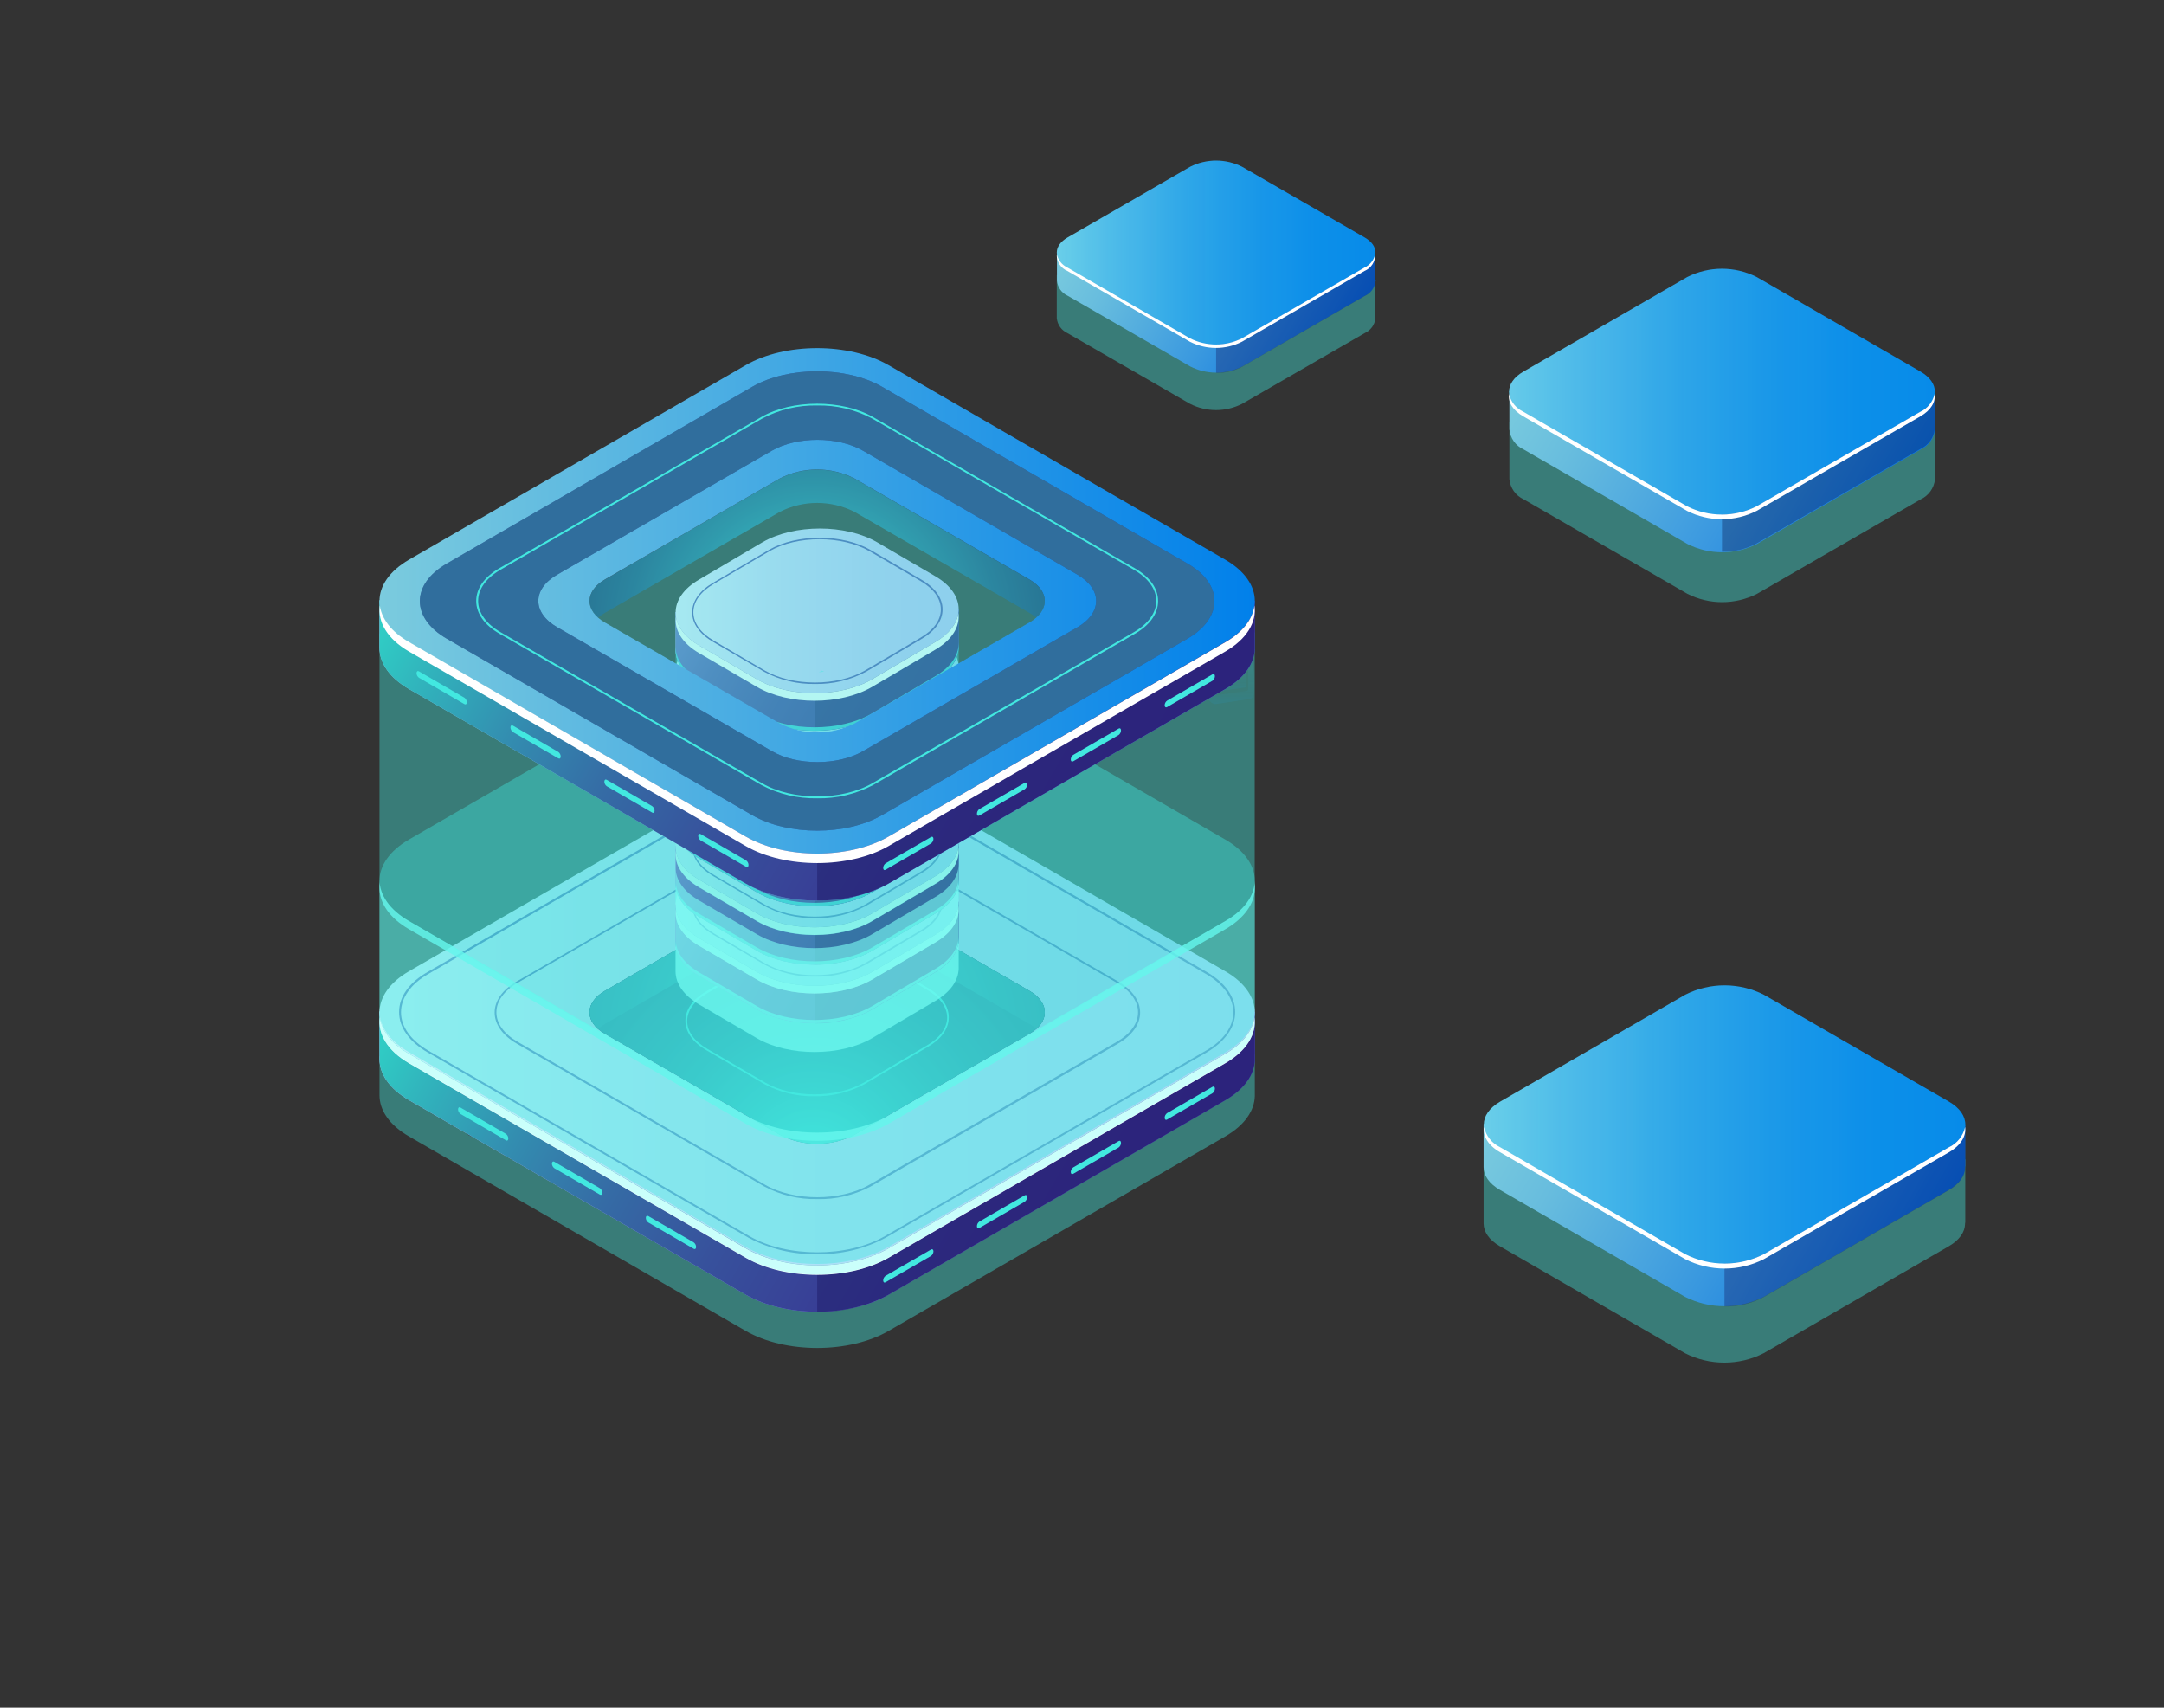 <svg fill="none" height="576" viewBox="0 0 730 576" width="730" xmlns="http://www.w3.org/2000/svg" xmlns:xlink="http://www.w3.org/1999/xlink"><rect x="0" y="0" width="730" height="576" fill="#333333" stroke="none"/><linearGradient id="a"><stop offset="0" stop-color="#7acbde"/><stop offset=".2" stop-color="#68bdde"/><stop offset=".6" stop-color="#3998df"/><stop offset="1" stop-color="#046ee0"/></linearGradient><linearGradient id="b" gradientUnits="userSpaceOnUse" x1="367.237" x2="452.444" xlink:href="#a" y1="66.582" y2="115.749"/><linearGradient id="c"><stop offset="0" stop-color="#6cdceb"/><stop offset=".18" stop-color="#4cc1eb"/><stop offset=".41" stop-color="#2ba5ea"/><stop offset=".63" stop-color="#1390ea"/><stop offset=".83" stop-color="#0584ea"/><stop offset="1" stop-color="#0080ea"/></linearGradient><linearGradient id="d" gradientUnits="userSpaceOnUse" x1="356.552" x2="463.941" xlink:href="#c" y1="85.177" y2="85.177"/><linearGradient id="e"><stop offset="0" stop-color="#5761d7"/><stop offset=".07" stop-color="#5472d8"/><stop offset=".28" stop-color="#4e9cdb"/><stop offset=".48" stop-color="#49bddd"/><stop offset=".67" stop-color="#45d5df"/><stop offset=".85" stop-color="#43e3e0"/><stop offset="1" stop-color="#42e8e0"/></linearGradient><linearGradient id="f" gradientUnits="userSpaceOnUse" x1="356.555" x2="464.058" xlink:href="#e" y1="85.195" y2="85.195"/><linearGradient id="g" gradientUnits="userSpaceOnUse" x1="523.4" x2="637.319" y1="107.249" y2="172.986"><stop offset="0" stop-color="#7acbde"/><stop offset=".21" stop-color="#68bdde"/><stop offset=".64" stop-color="#3a98e0"/><stop offset="1" stop-color="#0d75e1"/></linearGradient><linearGradient id="h" gradientUnits="userSpaceOnUse" x1="509.106" x2="652.668" y1="132.122" y2="132.122"><stop offset="0" stop-color="#68d7eb"/><stop offset=".17" stop-color="#4cbfeb"/><stop offset=".4" stop-color="#2ba4ea"/><stop offset=".62" stop-color="#1390ea"/><stop offset=".83" stop-color="#0584ea"/><stop offset="1" stop-color="#0080ea"/></linearGradient><linearGradient id="i" gradientUnits="userSpaceOnUse" x1="509.164" x2="652.82" xlink:href="#e" y1="132.1" y2="132.1"/><linearGradient id="j"><stop offset="0" stop-color="#7acbde"/><stop offset=".15" stop-color="#6ec2de" stop-opacity=".92"/><stop offset=".44" stop-color="#50a9df" stop-opacity=".73"/><stop offset=".85" stop-color="#1f83e0" stop-opacity=".42"/><stop offset="1" stop-color="#046ee0"/></linearGradient><linearGradient id="k" gradientUnits="userSpaceOnUse" x1="411.266" x2="411.266" xlink:href="#j" y1="212.481" y2="237.538"/><linearGradient id="l" gradientUnits="userSpaceOnUse" x1="406.904" x2="406.904" xlink:href="#j" y1="197.991" y2="228.587"/><linearGradient id="m" gradientUnits="userSpaceOnUse" x1="407.585" x2="407.585" xlink:href="#j" y1="201.452" y2="226.525"/><linearGradient id="n" gradientUnits="userSpaceOnUse" x1="411.096" x2="411.096" xlink:href="#j" y1="214.082" y2="233.292"/><linearGradient id="o" gradientUnits="userSpaceOnUse" x1="409.118" x2="409.118" xlink:href="#j" y1="208.049" y2="219.401"/><linearGradient id="p" gradientUnits="userSpaceOnUse" x1="409.544" x2="409.544" xlink:href="#j" y1="220.168" y2="225.622"/><linearGradient id="q" gradientUnits="userSpaceOnUse" x1="407.96" x2="407.96" xlink:href="#j" y1="218.515" y2="222.793"/><linearGradient id="r" gradientUnits="userSpaceOnUse" x1="412.168" x2="412.168" xlink:href="#j" y1="217.132" y2="220.098"/><linearGradient id="s" gradientUnits="userSpaceOnUse" x1="409.186" x2="409.186" xlink:href="#j" y1="214.39" y2="215.856"/><linearGradient id="t"><stop offset="0" stop-color="#bcbeff"/><stop offset=".23" stop-color="#aaadf8"/><stop offset=".68" stop-color="#7c83e5"/><stop offset="1" stop-color="#5761d7"/></linearGradient><linearGradient id="u" gradientUnits="userSpaceOnUse" x1="159.639" x2="389.475" xlink:href="#t" y1="286.404" y2="419.046"/><linearGradient id="v"><stop offset="0" stop-color="#2fd3c7"/><stop offset=".09" stop-color="#31b6bd"/><stop offset=".23" stop-color="#338db0"/><stop offset=".37" stop-color="#356ba5"/><stop offset=".52" stop-color="#37519c"/><stop offset=".67" stop-color="#383f96"/><stop offset=".83" stop-color="#393492"/><stop offset="1" stop-color="#393091"/></linearGradient><linearGradient id="w" gradientUnits="userSpaceOnUse" x1="159.639" x2="389.475" xlink:href="#v" y1="286.404" y2="419.046"/><linearGradient id="x"><stop offset="0" stop-color="#e9e9fd"/><stop offset=".36" stop-color="#d3d2f9"/><stop offset=".71" stop-color="#c5c4f7"/><stop offset="1" stop-color="#c0bff6"/></linearGradient><linearGradient id="y" gradientUnits="userSpaceOnUse" x1="128.018" x2="423.294" xlink:href="#x" y1="341.459" y2="341.459"/><linearGradient id="z"><stop offset="0" stop-color="#42e8e0"/><stop offset=".08" stop-color="#3ac4c9"/><stop offset=".21" stop-color="#2f92a8"/><stop offset=".34" stop-color="#25678c"/><stop offset=".47" stop-color="#1d4375"/><stop offset=".6" stop-color="#172863"/><stop offset=".73" stop-color="#121556"/><stop offset=".86" stop-color="#10094f"/><stop offset="1" stop-color="#0f054c"/></linearGradient><radialGradient id="A" cx="0" cy="0" gradientTransform="matrix(134.426 0 0 134.486 274.388 393.837)" gradientUnits="userSpaceOnUse" r="1" xlink:href="#z"/><radialGradient id="B" cx="0" cy="0" gradientTransform="matrix(133.949 0 0 134.009 274.387 351.601)" gradientUnits="userSpaceOnUse" r="1" xlink:href="#z"/><linearGradient id="C" gradientUnits="userSpaceOnUse" x1="235.831" x2="313.641" xlink:href="#t" y1="291.414" y2="336.315"/><linearGradient id="D"><stop offset="0" stop-color="#706ec4"/><stop offset=".02" stop-color="#6d6bc2"/><stop offset=".25" stop-color="#5651ac"/><stop offset=".49" stop-color="#463f9d"/><stop offset=".73" stop-color="#3c3494"/><stop offset="1" stop-color="#393091"/></linearGradient><linearGradient id="E" gradientUnits="userSpaceOnUse" x1="235.831" x2="313.641" xlink:href="#D" y1="291.414" y2="336.315"/><linearGradient id="F" gradientUnits="userSpaceOnUse" x1="227.91" x2="323.405" xlink:href="#x" y1="304.762" y2="304.762"/><linearGradient id="G" gradientUnits="userSpaceOnUse" x1="235.831" x2="313.641" xlink:href="#t" y1="271.663" y2="316.564"/><linearGradient id="H" gradientUnits="userSpaceOnUse" x1="235.831" x2="313.641" xlink:href="#D" y1="271.663" y2="316.564"/><linearGradient id="I" gradientUnits="userSpaceOnUse" x1="227.91" x2="323.405" xlink:href="#x" y1="285.024" y2="285.024"/><linearGradient id="J" gradientUnits="userSpaceOnUse" x1="235.831" x2="313.641" xlink:href="#t" y1="251.922" y2="296.822"/><linearGradient id="K" gradientUnits="userSpaceOnUse" x1="235.831" x2="313.641" xlink:href="#D" y1="251.922" y2="296.822"/><linearGradient id="L" gradientUnits="userSpaceOnUse" x1="227.91" x2="323.405" xlink:href="#x" y1="265.267" y2="265.267"/><linearGradient id="M" gradientUnits="userSpaceOnUse" x1="235.831" x2="313.641" xlink:href="#t" y1="232.184" y2="277.085"/><linearGradient id="N" gradientUnits="userSpaceOnUse" x1="235.831" x2="313.641" xlink:href="#D" y1="232.184" y2="277.085"/><linearGradient id="O" gradientUnits="userSpaceOnUse" x1="227.91" x2="323.405" xlink:href="#x" y1="245.528" y2="245.528"/><linearGradient id="P" gradientUnits="userSpaceOnUse" x1="235.831" x2="313.641" xlink:href="#t" y1="212.428" y2="257.329"/><linearGradient id="Q" gradientUnits="userSpaceOnUse" x1="235.831" x2="313.641" xlink:href="#D" y1="212.428" y2="257.329"/><linearGradient id="R" gradientUnits="userSpaceOnUse" x1="227.91" x2="323.405" xlink:href="#x" y1="225.791" y2="225.791"/><linearGradient id="S" gradientUnits="userSpaceOnUse" x1="235.831" x2="313.641" xlink:href="#t" y1="192.691" y2="237.592"/><linearGradient id="T" gradientUnits="userSpaceOnUse" x1="235.831" x2="313.641" xlink:href="#D" y1="192.691" y2="237.592"/><linearGradient id="U" gradientUnits="userSpaceOnUse" x1="227.91" x2="323.405" xlink:href="#x" y1="206.036" y2="206.036"/><linearGradient id="V" gradientUnits="userSpaceOnUse" x1="159.639" x2="389.475" xlink:href="#t" y1="147.659" y2="280.283"/><linearGradient id="W" gradientUnits="userSpaceOnUse" x1="159.639" x2="389.475" xlink:href="#v" y1="147.659" y2="280.283"/><radialGradient id="X" cx="0" cy="0" gradientTransform="matrix(133.949 0 0 134.009 274.387 212.852)" gradientUnits="userSpaceOnUse" r="1" xlink:href="#z"/><linearGradient id="Y" gradientUnits="userSpaceOnUse" x1="128.018" x2="423.294" y1="202.696" y2="202.696"><stop offset="0" stop-color="#7bcbde"/><stop offset="1" stop-color="#0180ea"/></linearGradient><linearGradient id="Z" gradientUnits="userSpaceOnUse" x1="516.694" x2="645.595" xlink:href="#a" y1="351.16" y2="425.546"/><linearGradient id="aa" gradientUnits="userSpaceOnUse" x1="500.543" x2="662.978" xlink:href="#c" y1="379.297" y2="379.297"/><linearGradient id="ab" gradientUnits="userSpaceOnUse" x1="500.554" x2="662.983" xlink:href="#e" y1="379.276" y2="379.276"/><path d="m463.94 107.119v-14.187l-2.584-1.448c-.744 4.426-5.933 7.342-10.336 7.941l-29.602 17.31-12.92 4.674-41.219-21.301.951-.538c-3.514-1.655-5.416-5.418-7.318-8.851l-2.77 1.654-1.654.455v14.477c.103 1.088.492 2.13 1.128 3.02.635.89 1.494 1.596 2.49 2.047l41.343 23.845c2.718 1.387 5.725 2.11 8.775 2.11 3.051 0 6.058-.723 8.775-2.11l41.344-23.845c.988-.441 1.844-1.133 2.482-2.008.639-.874 1.037-1.9 1.156-2.976.009-.076.009-.152 0-.228z" fill="#42e8e0" opacity=".4"/><path d="m463.939 94.542v-9.368l-2.584-1.427c-.744 4.405-5.933 7.321-10.336 7.921l-29.601 17.31-12.858 4.632-41.22-21.239.951-.558c-3.514-1.634-5.416-5.418-7.317-8.851l-2.77 1.655-1.654.476v9.596c.103 1.089.492 2.131 1.127 3.02.636.89 1.495 1.596 2.49 2.047l41.344 23.845c2.72 1.376 5.726 2.093 8.775 2.093 3.048 0 6.054-.717 8.775-2.093l41.343-23.845c.989-.441 1.845-1.133 2.483-2.007s1.037-1.901 1.156-2.977c.01-.075.01-.152 0-.228z" fill="url(#b)"/><path d="m451.084 91.67-29.602 17.31-11.246 4.136v12.657c3.057.073 6.082-.639 8.786-2.068l41.343-23.846c.989-.441 1.844-1.133 2.483-2.007.638-.874 1.036-1.901 1.155-2.977.011-.075.011-.152 0-.228v-9.368l-2.377-1.303h-.248c-.868 4.24-5.995 7.093-10.294 7.693z" fill="#0f054c" opacity=".3"/><path d="m401.471 114.109-41.343-23.866c-4.837-2.792-4.837-7.342 0-10.134l41.343-23.845c2.721-1.376 5.727-2.093 8.775-2.093 3.049 0 6.055.717 8.776 2.093l41.343 23.845c4.837 2.792 4.837 7.342 0 10.134l-41.343 23.866c-2.721 1.376-5.727 2.093-8.776 2.093-3.048 0-6.054-.717-8.775-2.093z" fill="url(#d)"/><path d="m401.471 114.109-41.343-23.866c-4.837-2.792-4.837-7.342 0-10.134l41.343-23.845c2.721-1.376 5.727-2.093 8.775-2.093 3.049 0 6.055.717 8.776 2.093l41.343 23.845c4.837 2.792 4.837 7.342 0 10.134l-41.343 23.866c-2.721 1.376-5.727 2.093-8.776 2.093-3.048 0-6.054-.717-8.775-2.093z" fill="url(#f)" opacity=".11"/><path d="m460.303 90.242-41.344 23.865c-2.72 1.376-5.726 2.093-8.775 2.093-3.048 0-6.054-.717-8.775-2.093l-41.343-23.865c-.899-.426-1.688-1.052-2.307-1.83-.62-.778-1.054-1.687-1.27-2.658-.054 1.194.26 2.377.9 3.386.639 1.01 1.574 1.799 2.677 2.26l41.343 23.866c2.721 1.375 5.727 2.092 8.775 2.092 3.049 0 6.055-.717 8.775-2.092l41.344-23.866c1.104-.46 2.041-1.248 2.685-2.258.643-1.01.961-2.192.911-3.388-.216.974-.652 1.885-1.276 2.663s-1.417 1.403-2.32 1.825z" fill="#fff"/><path d="m652.669 161.445v-18.915l-3.46-1.922c-.985 5.912-7.927 9.781-13.741 10.599l-39.494 23.144-17.248 6.225-55.109-28.432 1.273-.745c-4.805-2.187-7.207-7.21-9.802-11.825l-3.699 2.211-2.21.625v19.227c.134 1.453.649 2.845 1.492 4.035.844 1.19 1.986 2.136 3.312 2.743l55.253 31.893c3.635 1.837 7.651 2.795 11.724 2.795 4.072 0 8.088-.958 11.723-2.795l55.253-31.893c1.304-.605 2.431-1.535 3.272-2.7.842-1.166 1.37-2.529 1.533-3.958 0 0 0-.216 0-.312z" fill="#42e8e0" opacity=".4"/><path d="m652.669 144.622v-12.498l-3.46-1.923c-.985 5.889-7.927 9.782-13.741 10.599l-39.494 23.145-17.248 6.225-55.109-28.432 1.273-.745c-4.805-2.211-7.207-7.211-9.802-11.825l-3.699 2.211-2.21.625v12.834c.131 1.451.645 2.84 1.489 4.027s1.988 2.128 3.315 2.727l55.253 31.893c3.635 1.837 7.651 2.795 11.724 2.795 4.072 0 8.088-.958 11.723-2.795l55.253-31.893c1.304-.599 2.431-1.524 3.273-2.686.841-1.162 1.369-2.522 1.532-3.948 0 0 0-.216 0-.336z" fill="url(#g)"/><path d="m635.466 140.799-39.494 23.144-15.086 5.336v16.824c4.083.074 8.118-.893 11.723-2.812l55.253-31.893c1.304-.599 2.431-1.524 3.273-2.686.841-1.162 1.369-2.522 1.532-3.948 0 0 0-.216 0-.336v-12.498l-3.171-1.754h-.337c-1.081 5.984-7.951 9.83-13.693 10.623z" fill="#030335" opacity=".3"/><path d="m569.163 170.768-55.253-31.893c-6.462-3.725-6.462-9.805 0-13.531l55.253-31.893c3.635-1.838 7.651-2.795 11.724-2.795 4.072 0 8.088.958 11.723 2.795l55.253 31.893c6.462 3.726 6.462 9.806 0 13.531l-55.253 31.893c-3.635 1.838-7.651 2.795-11.723 2.795-4.073 0-8.089-.957-11.724-2.795z" fill="url(#h)"/><path d="m569.163 170.768-55.253-31.893c-6.462-3.725-6.462-9.805 0-13.531l55.253-31.893c3.635-1.838 7.651-2.795 11.724-2.795 4.072 0 8.088.958 11.723 2.795l55.253 31.893c6.462 3.726 6.462 9.806 0 13.531l-55.253 31.893c-3.635 1.838-7.651 2.795-11.723 2.795-4.073 0-8.089-.957-11.724-2.795z" fill="url(#i)" opacity=".11"/><path d="m647.814 138.879-55.254 31.893c-3.634 1.838-7.65 2.795-11.723 2.795-4.072 0-8.088-.957-11.723-2.795l-55.253-31.893c-1.208-.559-2.271-1.39-3.104-2.428-.834-1.039-1.416-2.256-1.701-3.556-.384 2.715 1.201 5.479 4.805 7.546l55.253 31.893c3.635 1.838 7.651 2.795 11.723 2.795 4.073 0 8.089-.957 11.723-2.795l55.254-31.893c3.579-2.067 5.165-4.807 4.804-7.546-.29 1.298-.874 2.513-1.707 3.55-.833 1.038-1.892 1.87-3.097 2.434z" fill="#fff"/><g opacity=".13"><path d="m408.898 237.197c-3.203-2.762-6.355-5.71-9.558-8.608.487-.566 1.063-1.049 1.704-1.432.068.03.131.07.187.119l7.701 6.989c.086.098.195.174.316.221.122.047.253.065.382.052 1.312-.171 2.607-.324 3.885-.512 2.385-.341 4.719-.699 7.002-1.005.341 0 .495-.239.512-.682.171-2.746.097-5.501-.222-8.233-.345-3.002-.996-5.96-1.942-8.829-.222-.631-.46-1.262-.699-1.892.38-.209.734-.461 1.057-.75.102 0 .17-.205.357-.137.83 1.931 1.502 3.927 2.011 5.966.951 3.718 1.472 7.532 1.55 11.369.035 1.342.001 2.685-.102 4.023-.102 1.125-.579 1.704-1.414 1.909l-9.439 1.432-2.385.341z" fill="url(#k)"/><path d="m419.699 212.497c-.187 0-.255 0-.358.136-.322.29-.676.541-1.056.75-.033-.088-.072-.174-.119-.256-1.885-4.648-4.797-8.808-8.519-12.17-.299-.315-.708-.504-1.142-.528-.809-.01-1.617.042-2.419.153-1.193.186-2.337.609-3.364 1.245-1.027.635-1.916 1.469-2.616 2.454-2.11 3.225-3.29 6.971-3.407 10.824-.189 2.149-.189 4.311 0 6.46.136 1.824-.137 1.38 1.277 2.676l3.186 2.915c-.641.382-1.216.866-1.703 1.431-1.125-.988-2.249-1.977-3.408-3.017-.96-.919-1.538-2.167-1.618-3.494-.231-2.591-.231-5.198 0-7.789.185-3.986 1.356-7.863 3.407-11.284.987-1.591 2.377-2.892 4.028-3.772 1.652-.88 3.507-1.308 5.377-1.24.723-.04 1.445.106 2.095.427.774.476 1.484 1.049 2.113 1.704 3.386 3.329 6.104 7.274 8.008 11.625-.035.29.051.528.238.75z" fill="url(#l)"/><path d="m401.86 226.525c-.545-.421-1.063-.877-1.55-1.363l-2.437-2.233c-.081-.044-.152-.105-.208-.178-.055-.074-.095-.158-.115-.248-.223-2.473-.223-4.96 0-7.432.077-.955.207-1.906.392-2.847.383-3.201 1.794-6.191 4.02-8.522.922-.824 2.001-1.451 3.173-1.844s2.411-.542 3.642-.44c.18.018.348.096.477.221 2.232 2.019 4.16 4.35 5.725 6.921 1.072 1.733 1.963 3.572 2.658 5.488l-.29.188-2.572 2.011c-.103.085-.188.188-.375.085 0-.869 0-1.704 0-2.608-.036-.827-.284-1.631-.719-2.336-.436-.704-1.045-1.285-1.769-1.686-1.84-.887-3.697-1.705-5.571-2.557-.283-.172-.609-.258-.94-.247-.33.011-.651.118-.922.307-.271.19-.481.455-.604.762s-.154.643-.09.968v5.471c-.015.909.273 1.796.818 2.523.199.234.348.505.439.798s.121.601.089.906v.58c-.053 1.362.253 2.714.886 3.92-.119 0-.187 0-.255.086l-3.629 2.846c-.05.01-.097.03-.138.059s-.076.067-.102.11-.042.092-.048.142c-.005.05 0 .101.015.149z" fill="url(#m)"/><path d="m414.452 216.366c.188.102.273 0 .375-.085l2.573-2.012.289-.187c.724 1.842 1.294 3.74 1.704 5.676.573 2.743.893 5.533.954 8.335v3.409c0 .273-.102.375-.324.409l-7.411.989c-.886.119-1.704.221-2.658.375-.203.027-.409.002-.6-.073-.191-.074-.359-.196-.49-.353-1.091-1.023-2.198-1.995-3.288-3l-3.612-3.324c-.012-.074-.001-.151.033-.218.033-.067.087-.122.154-.157l3.629-2.847s.136-.136.256-.085l.204.358c.395.855.998 1.596 1.754 2.156s1.641.921 2.574 1.049c1.567 0 2.504-.904 2.777-2.711.085-.838.085-1.684 0-2.522 0-.256 0-.392.221-.477.365-.207.659-.52.841-.898.183-.377.246-.802.181-1.216-.102-.886-.102-1.739-.136-2.591z" fill="url(#n)"/><path d="m410.686 219.401c-1.448-.614-2.914-1.228-4.379-1.875-.506-.26-.932-.653-1.232-1.136s-.463-1.04-.471-1.609c0-1.806 0-3.579 0-5.335 0-1.159.715-1.704 1.703-1.244 1.84.801 3.663 1.705 5.486 2.472.487.256.9.634 1.198 1.097.299.463.473.995.506 1.545 0 1.278 0 2.556.085 3.852-.238-.085-.375 0-.528.136l-2.096 1.705c-.132.096-.228.234-.272.392zm-2.965-4.773c.03.429.16.845.379 1.215s.521.683.882.916c.133.131.3.223.482.265s.372.033.549-.027c.177-.061.334-.169.453-.313.119-.145.195-.32.22-.505.053-.418.011-.842-.125-1.241s-.361-.762-.659-1.06c-.072-.063-.13-.142-.168-.231-.039-.088-.057-.184-.053-.28 0-.392 0-.784 0-1.176.018-.157-.013-.315-.089-.453-.077-.137-.195-.247-.337-.314-.324-.154-.426 0-.426.392v1.125c0 .375 0 .341-.239.375-.596.085-.818.477-.818 1.312z" fill="url(#o)"/><path d="m409.97 220.168 2.181.903c.071.02.133.062.176.121s.065.13.063.203c.086.793.086 1.593 0 2.387-.358 1.397-1.176 2.045-2.505 1.789-.712-.185-1.371-.534-1.924-1.02-.553-.485-.985-1.093-1.262-1.775h.256l2.913-2.318s.102-.171.102-.29z" fill="url(#p)"/><path d="m409.971 220.168c0 .12-.086.171-.154.222l-2.913 2.318c-.085 0-.136.119-.256 0-.414-.76-.647-1.606-.681-2.472 0-.528 0-1.039 0-1.551 0-.221 0-.289.255-.204z" fill="url(#q)"/><path d="m410.686 219.399c.042-.181.151-.34.306-.443l2.096-1.705c.153-.102.289-.221.528-.136.077.651.077 1.309 0 1.96-.015.178-.074.35-.172.499-.098.15-.232.272-.389.357-.158.085-.334.129-.512.128-.179-.001-.355-.046-.511-.132z" fill="url(#r)"/><path d="m408.59 214.884c0-.409.204-.579.545-.46.179.085.333.217.444.382s.175.357.186.556c0 .375-.289.596-.596.46-.166-.097-.305-.233-.406-.397-.101-.163-.16-.349-.173-.541z" fill="url(#s)"/></g><path d="m145.651 194.166c-.05-.413-.05-.831 0-1.244.103-.534.339-1.034.688-1.451.349-.418.798-.74 1.306-.935.852-.256 1.482.341 1.448 1.363-.045.534-.215 1.05-.496 1.506s-.666.84-1.123 1.119c-.46.256-.937.477-1.397.75s-.426.119-.426-.221c.017-.296.017-.592 0-.887z" fill="#72b186"/><path d="m423.294 368.905v-13.244l-7.105 3.204c2.675-16.209-20.99 20.812-28.248 21.818l-81.371 47.658-35.523 2.438-113.35-48.05 2.624-1.517c-9.678-4.517-14.908-14.881-20.139-24.324l-7.632 4.551-4.532-5.284v13.244c0 5.114 3.322 10.091 9.966 13.926l113.555 65.59c13.306 7.687 34.944 7.687 48.233 0l113.555-65.59c6.542-3.767 9.865-8.71 9.967-13.636 0-.222 0-.443 0-.665z" fill="#42e8e0" opacity=".4"/><path d="m423.294 356.801v-15.341l-7.105-3.954c-2.01 12.136-16.305 20.147-28.248 21.8l-81.371 47.607-35.523 12.835-113.35-58.516 2.624-1.517c-9.678-4.534-14.908-14.88-20.139-24.34l-7.632 4.568-4.532 1.261v15.955c0 5.113 3.322 10.09 9.966 13.925l113.555 65.607c13.306 7.67 34.944 7.67 48.233 0l113.555-65.589c6.542-3.785 9.865-8.728 9.967-13.637 0-.221 0-.443 0-.664z" fill="url(#u)"/><path d="m423.294 356.801v-15.341l-7.105-3.954c-2.01 12.136-16.305 20.147-28.248 21.8l-81.371 47.607-35.523 12.835-113.35-58.516 2.624-1.517c-9.678-4.534-14.908-14.88-20.139-24.34l-7.632 4.568-4.532 1.261v15.955c0 5.113 3.322 10.09 9.966 13.925l113.555 65.607c13.306 7.67 34.944 7.67 48.233 0l113.555-65.589c6.542-3.785 9.865-8.728 9.967-13.637 0-.221 0-.443 0-.664z" fill="url(#w)"/><path d="m387.941 359.309-81.371 47.606-30.906 11.165v24.426c8.395.16 16.692-1.823 24.108-5.762l113.555-65.589c6.542-3.784 9.865-8.727 9.967-13.636 0-.222 0-.443 0-.665v-15.341l-6.492-3.63h-.681c-2.232 11.914-16.356 19.789-28.18 21.426z" fill="#0f054c" opacity=".3"/><path d="m251.539 420.974-113.554-65.521c-13.29-7.688-13.29-20.182 0-27.852l113.554-65.589c13.307-7.688 34.927-7.688 48.233 0l113.555 65.589c13.289 7.67 13.289 20.164 0 27.852l-113.555 65.589c-13.289 7.705-34.926 7.705-48.233-.068z" fill="url(#y)"/><path d="m263.126 382.809-59.069-34.09c-6.917-4.006-6.917-10.5 0-14.489l59.052-34.09c3.891-1.967 8.189-2.992 12.548-2.992s8.657 1.025 12.548 2.992l59.052 34.09c6.917 3.989 6.917 10.483 0 14.489l-59.052 34.09c-3.885 1.975-8.182 3.004-12.539 3.004-4.358 0-8.655-1.029-12.54-3.004z" fill="#0f054c"/><path d="m263.126 382.809-59.069-34.09c-6.917-4.006-6.917-10.5 0-14.489l59.052-34.09c3.891-1.967 8.189-2.992 12.548-2.992s8.657 1.025 12.548 2.992l59.052 34.09c6.917 3.989 6.917 10.483 0 14.489l-59.052 34.09c-3.885 1.975-8.182 3.004-12.539 3.004-4.358 0-8.655-1.029-12.54-3.004z" fill="url(#A)"/><path d="m201.774 347.084c.706-.638 1.471-1.209 2.283-1.705l59.052-34.09c3.89-1.967 8.189-2.992 12.548-2.992s8.657 1.025 12.548 2.992l59.052 34.09c.812.496 1.576 1.067 2.283 1.705 4.532-3.972 3.765-9.375-2.283-12.869l-59.052-34.091c-3.891-1.966-8.189-2.991-12.548-2.991s-8.658 1.025-12.548 2.991l-59.052 34.091c-6.049 3.494-6.815 8.897-2.283 12.869z" fill="url(#B)"/><path d="m275.665 423.035c-8.056.16-16.02-1.741-23.137-5.523l-108.222-62.504c-6.236-3.597-9.677-8.42-9.677-13.636s3.407-9.954 9.66-13.551l108.222-62.504c12.761-7.381 33.53-7.381 46.291 0l108.222 62.504c6.219 3.597 9.66 8.403 9.66 13.551s-3.407 9.954-9.66 13.636l-108.29 62.504c-7.097 3.769-15.036 5.669-23.069 5.523zm-22.83-6.068c12.591 7.261 33.07 7.261 45.643 0l108.222-62.522c6.032-3.409 9.337-8.096 9.337-12.988s-3.305-9.511-9.337-13.005l-108.222-62.505c-12.59-7.261-33.052-7.261-45.643 0l-108.222 62.505c-6.031 3.409-9.337 8.096-9.337 13.005s3.323 9.511 9.337 12.988z" fill="#5351af"/><path d="m275.665 404.461c-6.23.121-12.388-1.352-17.89-4.278l-83.415-48.136c-4.839-2.795-7.497-6.528-7.497-10.516 0-3.989 2.658-7.722 7.497-10.517l83.483-48.221c9.865-5.693 25.897-5.693 35.779 0l83.484 48.221c4.838 2.795 7.496 6.528 7.496 10.517 0 3.988-2.658 7.721-7.496 10.516l-83.484 48.204c-5.527 2.917-11.71 4.367-17.957 4.21zm0-125.367c-6.111-.12-12.152 1.323-17.549 4.194l-83.484 48.203c-4.617 2.676-7.172 6.222-7.172 9.971 0 3.75 2.555 7.296 7.172 9.955l83.484 48.22c9.677 5.591 25.437 5.591 35.131 0l83.484-48.22c4.617-2.659 7.173-6.205 7.173-9.955 0-3.749-2.556-7.295-7.173-9.971l-83.484-48.203c-5.412-2.878-11.471-4.322-17.599-4.194z" fill="#5351af"/><path d="m263.126 382.809-59.069-34.09c-6.917-4.006-6.917-10.5 0-14.489l59.052-34.09c3.891-1.967 8.189-2.992 12.548-2.992s8.657 1.025 12.548 2.992l59.052 34.09c6.917 3.989 6.917 10.483 0 14.489l-59.052 34.09c-3.885 1.975-8.182 3.004-12.539 3.004-4.358 0-8.655-1.029-12.54-3.004z" fill="#42e8e0" opacity=".4"/><path d="m413.327 355.456-113.555 65.59c-13.289 7.687-34.927 7.687-48.233 0l-113.555-65.59c-5.946-3.409-9.217-7.823-9.847-12.323-.784 5.557 2.504 11.284 9.847 15.528l113.555 65.589c13.306 7.688 34.944 7.688 48.233 0l113.555-65.589c7.36-4.244 10.631-9.971 9.847-15.528-.63 4.432-3.901 8.914-9.847 12.323z" fill="#fff"/><path d="m413.327 283.18-113.555-65.607c-13.306-7.67-34.926-7.67-48.233 0l-113.554 65.59c-13.29 7.687-13.29 20.181 0 27.868l113.554 65.59c13.307 7.67 34.944 7.67 48.233 0l113.555-65.59c13.289-7.687 13.289-20.181 0-27.851z" fill="#42e8e0" opacity=".4"/><path d="m274.763 369.772c-5.896.103-11.721-1.305-16.919-4.091l-19.542-11.42c-4.583-2.642-7.087-6.171-7.087-9.955s2.504-7.312 7.087-9.954l21.331-12.562c9.32-5.387 24.483-5.387 33.803 0l19.559 11.42c4.566 2.642 7.07 6.17 7.07 9.954s-2.504 7.313-7.07 9.955l-21.314 12.562c-5.199 2.783-11.023 4.191-16.918 4.091zm-16.578-4.586c9.149 5.267 24.023 5.267 33.172 0l21.331-12.562c4.362-2.522 6.815-5.846 6.815-9.392 0-3.545-2.402-6.818-6.815-9.391l-19.542-11.421c-9.149-5.284-24.04-5.284-33.189 0l-21.331 12.58c-4.361 2.522-6.815 5.846-6.815 9.391 0 3.546 2.402 6.819 6.815 9.409z" fill="#42e8e0"/><path d="m323.403 326.17v-10.602l-5.707 2.608c2.146-12.988-16.816 16.67-22.626 17.471l4.447-1.841-28.436 1.961-19.388 2.642 2.095-1.228c-7.752-3.613-11.926-11.931-16.134-19.482l-6.117 3.665-3.629-4.228v10.602c0 4.04 2.675 8.08 7.991 11.165l19.542 11.42c10.665 6.136 27.992 6.136 38.641 0l21.331-12.579c5.247-3.017 7.905-6.972 7.99-10.96 0-.171 0-.358 0-.529z" fill="#42e8e0" opacity=".4"/><path d="m323.403 316.488v-12.29l-5.707-3.187c-1.602 9.732-13.051 16.158-22.626 17.488l4.447-1.841-28.436 10.227-19.388-5.761 2.095-1.21c-7.752-3.631-11.926-11.932-16.134-19.5l-6.117 3.648-3.629 1.022v12.869c0 4.04 2.675 8.08 7.991 11.148l19.542 11.42c10.665 6.153 27.992 6.153 38.641 0l21.331-12.562c5.247-3.034 7.905-6.989 7.99-10.96 0-.188 0-.358 0-.528z" fill="url(#C)"/><path d="m323.403 316.488v-12.29l-5.707-3.187c-1.602 9.732-13.051 16.158-22.626 17.488l4.447-1.841-28.436 10.227-19.388-5.761 2.095-1.21c-7.752-3.631-11.926-11.932-16.134-19.5l-6.117 3.648-3.629 1.022v12.869c0 4.04 2.675 8.08 7.991 11.148l19.542 11.42c10.665 6.153 27.992 6.153 38.641 0l21.331-12.562c5.247-3.034 7.905-6.989 7.99-10.96 0-.188 0-.358 0-.528z" fill="url(#E)"/><path d="m295.07 318.499 4.447-1.841-24.755 8.932v19.636c6.728.135 13.38-1.455 19.32-4.62l21.331-12.562c5.248-3.034 7.906-6.988 7.991-10.96 0-.187 0-.358 0-.528v-12.29l-5.214-2.914h-.545c-1.772 9.511-13.102 15.817-22.575 17.147z" fill="#0f054c" opacity=".3"/><path d="m255.442 327.909-19.542-11.42c-10.648-6.153-10.648-16.159 0-22.312l21.331-12.562c10.649-6.153 27.993-6.153 38.641 0l19.542 11.42c10.649 6.153 10.649 16.159 0 22.312l-21.331 12.562c-10.682 6.154-27.975 6.154-38.641 0z" fill="url(#F)"/><path d="m274.882 329.426c-5.932.102-11.793-1.3-17.037-4.074l-17.191-10.056c-4.617-2.659-7.156-6.222-7.156-10.023s2.539-7.38 7.156-10.039l18.741-11.046c9.439-5.454 24.79-5.454 34.228 0l17.191 10.04c4.617 2.659 7.156 6.221 7.156 10.04 0 3.818-2.539 7.363-7.156 10.022l-18.741 11.062c-5.291 2.799-11.208 4.201-17.191 4.074zm-16.85-4.517c9.302 5.369 24.432 5.352 33.717 0l18.741-11.062c4.447-2.557 6.901-5.966 6.901-9.579 0-3.614-2.454-7.023-6.901-9.597l-17.19-10.039c-9.286-5.37-24.415-5.37-33.718 0l-18.741 11.045c-4.447 2.574-6.9 5.983-6.9 9.596 0 3.614 2.453 7.023 6.9 9.58z" fill="#5351af"/><path d="m315.414 315.347-21.331 12.562c-10.649 6.153-27.976 6.153-38.641 0l-19.542-11.42c-4.754-2.744-7.377-6.273-7.889-9.869-.63 4.465 1.994 9.051 7.889 12.443l19.542 11.42c10.665 6.153 27.992 6.153 38.641 0l21.331-12.528c5.895-3.409 8.519-7.995 7.888-12.443-.494 3.562-3.135 7.09-7.888 9.835z" fill="#fff"/><path d="m276.193 325.516 1.806-.239-.732-.375z" fill="#42e8e0" opacity=".4"/><path d="m296.348 324.344h-.085l-1.193.494c.453-.083.887-.251 1.278-.494z" fill="#42e8e0" opacity=".4"/><path d="m317.851 307.301c.025-.346.025-.693 0-1.039 0 .324-.086.699-.154 1.091z" fill="#42e8e0" opacity=".4"/><path d="m323.403 315.363v.546c-.085 3.971-2.743 7.926-7.99 10.96l-21.331 12.562c-10.649 6.153-27.976 6.153-38.641 0l-19.542-11.42c-5.316-3.085-7.991-7.125-7.991-11.165v1.108c0 4.04 2.675 8.08 7.991 11.148l19.542 11.42c10.665 6.153 27.992 6.153 38.641 0l21.331-12.562c5.247-3.034 7.905-6.989 7.99-10.96 0-.188 0-.358 0-.529z" fill="#42e8e0" opacity=".8"/><path d="m323.403 306.431v-10.636l-5.707 2.607c2.146-13.005-16.816 16.653-22.626 17.472l4.447-1.841-28.436 1.943-19.388 2.574 2.095-1.21c-7.752-3.631-11.926-11.932-16.134-19.483l-6.117 3.648-3.629-4.245v10.619c0 4.04 2.675 8.08 7.991 11.148l19.542 11.42c10.665 6.153 27.992 6.153 38.641 0l21.331-12.494c5.247-3.034 7.905-6.988 7.99-10.96 0-.187 0-.358 0-.528z" fill="#42e8e0" opacity=".4"/><path d="m323.403 296.736v-12.289l-5.707-3.171c-1.602 9.733-13.051 16.142-22.626 17.471l4.447-1.84-28.436 10.227-19.388-5.745 2.095-1.227c-7.752-3.613-11.926-11.931-16.134-19.482l-6.117 3.647-3.629 1.023v12.818c0 4.04 2.675 8.079 7.991 11.164l19.542 11.421c10.665 6.153 27.992 6.153 38.641 0l21.331-12.58c5.247-3.017 7.905-6.971 7.99-10.96 0-.17 0-.34 0-.528z" fill="url(#G)"/><path d="m323.403 296.736v-12.289l-5.707-3.171c-1.602 9.733-13.051 16.142-22.626 17.471l4.447-1.84-28.436 10.227-19.388-5.745 2.095-1.227c-7.752-3.613-11.926-11.931-16.134-19.482l-6.117 3.647-3.629 1.023v12.818c0 4.04 2.675 8.079 7.991 11.164l19.542 11.421c10.665 6.153 27.992 6.153 38.641 0l21.331-12.58c5.247-3.017 7.905-6.971 7.99-10.96 0-.17 0-.34 0-.528z" fill="url(#H)"/><path d="m295.07 298.745 4.447-1.841-24.755 8.949v19.551c6.726.133 13.375-1.451 19.32-4.602l21.331-12.58c5.248-3.017 7.906-6.971 7.991-10.96 0-.17 0-.34 0-.528v-12.289l-5.214-2.898h-.545c-1.772 9.579-13.102 15.954-22.575 17.198z" fill="#0f054c" opacity=".3"/><path d="m255.442 308.171-19.542-11.42c-10.648-6.153-10.648-16.159 0-22.312l21.331-12.562c10.649-6.154 27.993-6.154 38.641 0l19.542 11.42c10.649 6.153 10.649 16.159 0 22.312l-21.331 12.562c-10.682 6.153-27.975 6.153-38.641 0z" fill="url(#I)"/><path d="m274.882 309.688c-5.934.105-11.797-1.303-17.037-4.091l-17.191-10.039c-4.617-2.659-7.156-6.222-7.156-10.04s2.539-7.363 7.156-10.022l18.741-11.062c9.439-5.438 24.79-5.438 34.228 0l17.191 10.056c4.617 2.659 7.156 6.222 7.156 10.023s-2.539 7.38-7.156 10.039l-18.741 11.045c-5.287 2.812-11.205 4.221-17.191 4.091zm-16.85-4.534c9.302 5.369 24.432 5.369 33.717 0l18.741-11.045c4.447-2.574 6.901-5.983 6.901-9.596 0-3.614-2.454-7.023-6.901-9.58l-17.19-10.056c-9.286-5.37-24.415-5.37-33.718 0l-18.741 11.062c-4.447 2.557-6.9 5.966-6.9 9.579 0 3.614 2.453 7.023 6.9 9.597z" fill="#5351af"/><path d="m315.414 295.607-21.331 12.563c-10.649 6.153-27.976 6.153-38.641 0l-19.542-11.421c-4.754-2.744-7.377-6.272-7.889-9.869-.63 4.449 1.994 9.034 7.889 12.443l19.542 11.42c10.665 6.154 27.992 6.154 38.641 0l21.331-12.562c5.895-3.409 8.519-7.994 7.888-12.443-.494 3.597-3.135 7.108-7.888 9.869z" fill="#fff"/><path d="m276.193 305.728 1.806-.238-.732-.392z" fill="#42e8e0" opacity=".4"/><path d="m296.348 304.594h-.085l-1.193.477c.452-.078.886-.24 1.278-.477z" fill="#42e8e0" opacity=".4"/><path d="m317.851 287.546c.025-.34.025-.682 0-1.023 0 .324-.086.682-.154 1.091z" fill="#42e8e0" opacity=".4"/><path d="m323.403 295.609v.529c-.085 3.971-2.743 7.943-7.99 10.96l-21.331 12.562c-10.649 6.136-27.976 6.136-38.641 0l-19.542-11.42c-5.316-3.085-7.991-7.125-7.991-11.165v1.125c0 4.04 2.675 8.08 7.991 11.165l19.542 11.42c10.665 6.153 27.992 6.153 38.641 0l21.331-12.579c5.247-3.017 7.905-6.972 7.99-10.96 0-.171 0-.341 0-.529z" fill="#42e8e0" opacity=".8"/><path d="m323.403 286.693v-10.619l-5.707 2.676c2.146-12.988-16.816 16.67-22.626 17.489l4.447-1.858-28.436 1.96-19.388 2.574 2.095-1.211c-7.752-3.63-11.926-11.931-16.134-19.499l-6.117 3.647-3.629-4.227v10.602c0 4.04 2.675 8.08 7.991 11.165l19.542 11.42c10.665 6.153 27.992 6.153 38.641 0l21.331-12.562c5.247-3.034 7.905-6.989 7.99-10.977 0-.171 0-.341 0-.529z" fill="#42e8e0" opacity=".4"/><path d="m323.403 277.046v-12.289l-5.707-3.171c-1.602 9.733-13.051 16.142-22.626 17.471l4.447-1.84-28.436 10.227-19.388-5.762 2.095-1.21c-7.752-3.63-11.926-11.931-16.134-19.499l-6.117 3.647-3.629 1.023v12.835c0 4.04 2.675 8.079 7.991 11.147l19.542 11.421c10.665 6.153 27.992 6.153 38.641 0l21.331-12.563c5.247-3.017 7.905-6.988 7.99-10.96 0-.17 0-.358 0-.528z" fill="url(#J)"/><path d="m323.403 277.046v-12.289l-5.707-3.171c-1.602 9.733-13.051 16.142-22.626 17.471l4.447-1.84-28.436 10.227-19.388-5.762 2.095-1.21c-7.752-3.63-11.926-11.931-16.134-19.499l-6.117 3.647-3.629 1.023v12.835c0 4.04 2.675 8.079 7.991 11.147l19.542 11.421c10.665 6.153 27.992 6.153 38.641 0l21.331-12.563c5.247-3.017 7.905-6.988 7.99-10.96 0-.17 0-.358 0-.528z" fill="url(#K)"/><path d="m295.07 279.007 4.447-1.841-24.755 8.949v19.551c6.728.135 13.38-1.455 19.32-4.62l21.331-12.562c5.248-3.017 7.906-6.988 7.991-10.96 0-.17 0-.358 0-.528v-12.29l-5.214-2.897h-.545c-1.772 9.579-13.102 15.886-22.575 17.198z" fill="#0f054c" opacity=".3"/><path d="m255.442 288.431-19.542-11.386c-10.648-6.153-10.648-16.175 0-22.329l21.331-12.562c10.649-6.153 27.993-6.153 38.641 0l19.542 11.42c10.649 6.154 10.649 16.159 0 22.312l-21.331 12.58c-10.682 6.119-27.975 6.102-38.641-.035z" fill="url(#L)"/><path d="m274.882 289.947c-5.934.105-11.797-1.303-17.037-4.091l-17.191-10.056c-4.617-2.659-7.156-6.222-7.156-10.023s2.539-7.363 7.156-10.039l18.741-11.046c9.439-5.454 24.79-5.454 34.228 0l17.191 10.04c4.617 2.676 7.156 6.238 7.156 10.04 0 3.801-2.539 7.363-7.156 10.022l-18.741 11.062c-5.287 2.812-11.205 4.22-17.191 4.091zm-16.85-4.534c9.302 5.369 24.432 5.369 33.717 0l18.741-11.045c4.447-2.574 6.901-5.983 6.901-9.596 0-3.614-2.454-7.023-6.901-9.597l-17.19-10.039c-9.286-5.37-24.415-5.37-33.718 0l-18.741 11.045c-4.447 2.574-6.9 5.983-6.9 9.596 0 3.614 2.453 7.023 6.9 9.597z" fill="#5351af"/><path d="m315.414 275.851-21.331 12.579c-10.649 6.153-27.976 6.136-38.641 0l-19.542-11.386c-4.754-2.762-7.377-6.273-7.889-9.886-.63 4.465 1.994 9.051 7.889 12.443l19.542 11.42c10.665 6.153 27.992 6.153 38.641 0l21.331-12.562c5.895-3.409 8.519-7.978 7.888-12.443-.494 3.562-3.135 7.09-7.888 9.835z" fill="#fff"/><path d="m276.193 286.024 1.806-.239-.732-.375z" fill="#42e8e0" opacity=".4"/><path d="m296.348 284.852h-.085l-1.193.494c.453-.083.887-.251 1.278-.494z" fill="#42e8e0" opacity=".4"/><path d="m317.851 267.808c.025-.341.025-.682 0-1.023 0 .324-.086.682-.154 1.091z" fill="#42e8e0" opacity=".4"/><path d="m323.403 275.871v.528c-.085 3.972-2.743 7.926-7.99 10.96l-21.331 12.563c-10.649 6.153-27.976 6.153-38.641 0l-19.542-11.42c-5.316-3.069-7.991-7.108-7.991-11.148v1.125c0 4.04 2.675 8.079 7.991 11.147l19.542 11.421c10.665 6.153 27.992 6.153 38.641 0l21.331-12.563c5.247-3.017 7.905-6.988 7.99-10.96 0-.17 0-.357 0-.528z" fill="#42e8e0" opacity=".8"/><path d="m323.403 266.936v-10.602l-5.707 2.608c2.146-12.989-16.816 16.67-22.626 17.471l4.447-1.841-28.436 1.96-19.388 2.557 2.095-1.21c-7.752-3.631-11.926-11.932-16.134-19.483l-6.117 3.648-3.629-4.227v10.602c0 4.04 2.675 8.079 7.991 11.147l19.542 11.421c10.665 6.153 27.992 6.153 38.641 0l21.331-12.563c5.247-3.017 7.905-6.988 7.99-10.96 0-.17 0-.358 0-.528z" fill="#42e8e0" opacity=".4"/><path d="m323.403 257.257v-12.306l-5.707-3.171c-1.602 9.733-13.051 16.142-22.626 17.488l4.447-1.857-28.436 10.227-19.388-5.745 2.095-1.21c-7.752-3.63-11.926-11.931-16.134-19.499l-6.117 3.647-3.629 1.023v12.818c0 4.04 2.675 8.079 7.991 11.164l19.542 11.421c10.665 6.153 27.992 6.153 38.641 0l21.331-12.563c5.247-3.034 7.905-6.988 7.99-10.96 0-.187 0-.358 0-.545z" fill="url(#M)"/><path d="m323.403 257.257v-12.306l-5.707-3.171c-1.602 9.733-13.051 16.142-22.626 17.488l4.447-1.857-28.436 10.227-19.388-5.745 2.095-1.21c-7.752-3.63-11.926-11.931-16.134-19.499l-6.117 3.647-3.629 1.023v12.818c0 4.04 2.675 8.079 7.991 11.164l19.542 11.421c10.665 6.153 27.992 6.153 38.641 0l21.331-12.563c5.247-3.034 7.905-6.988 7.99-10.96 0-.187 0-.358 0-.545z" fill="url(#N)"/><path d="m295.07 259.27 4.447-1.858-24.755 8.949v19.568c6.728.127 13.377-1.463 19.32-4.619l21.331-12.563c5.248-3.034 7.906-6.988 7.991-10.96 0-.187 0-.358 0-.545v-12.29l-5.214-2.897h-.545c-1.772 9.579-13.102 15.886-22.575 17.215z" fill="#0f054c" opacity=".3"/><path d="m255.442 268.675-19.542-11.42c-10.648-6.153-10.648-16.159 0-22.312l21.331-12.562c10.649-6.154 27.993-6.154 38.641 0l19.542 11.42c10.649 6.153 10.649 16.159 0 22.312l-21.331 12.562c-10.682 6.153-27.975 6.153-38.641 0z" fill="url(#O)"/><path d="m274.882 270.227c-5.934.105-11.797-1.303-17.037-4.091l-17.191-10.039c-4.617-2.659-7.156-6.222-7.156-10.04s2.539-7.363 7.156-10.023l18.741-11.045c9.439-5.454 24.79-5.454 34.228 0l17.191 10.04c4.617 2.659 7.156 6.221 7.156 10.022s-2.539 7.381-7.156 10.04l-18.741 11.045c-5.287 2.812-11.205 4.22-17.191 4.091zm-16.85-4.534c9.302 5.369 24.432 5.369 33.717 0l18.741-11.045c4.447-2.574 6.901-5.966 6.901-9.597 0-3.63-2.454-7.022-6.901-9.579l-17.19-10.04c-9.286-5.369-24.415-5.386-33.718 0l-18.741 11.046c-4.447 2.573-6.9 5.965-6.9 9.579s2.453 7.023 6.9 9.596z" fill="#5351af"/><path d="m315.414 256.115-21.331 12.562c-10.649 6.154-27.976 6.154-38.641 0l-19.542-11.42c-4.754-2.744-7.377-6.272-7.889-9.869-.63 4.449 1.994 9.034 7.889 12.443l19.542 11.42c10.665 6.154 27.992 6.154 38.641 0l21.331-12.562c5.895-3.409 8.519-7.994 7.888-12.443-.494 3.528-3.135 7.125-7.888 9.869z" fill="#fff"/><path d="m276.193 266.285 1.806-.238-.732-.375z" fill="#42e8e0" opacity=".4"/><path d="m296.348 265.117h-.085l-1.193.494c.453-.085.886-.252 1.278-.494z" fill="#42e8e0" opacity=".4"/><path d="m317.851 248.07c.025-.341.025-.683 0-1.023 0 .324-.086.682-.154 1.091z" fill="#42e8e0" opacity=".4"/><path d="m323.403 256.133v.528c-.085 3.989-2.743 7.943-7.99 10.977l-21.331 12.563c-10.649 6.153-27.976 6.153-38.641 0l-19.542-11.421c-5.316-3.085-7.991-7.125-7.991-11.164v1.125c0 4.039 2.675 8.079 7.991 11.164l19.542 11.42c10.665 6.154 27.992 6.154 38.641 0l21.331-12.562c5.247-3.034 7.905-6.988 7.99-10.96 0-.187 0-.358 0-.545z" fill="#42e8e0" opacity=".8"/><path d="m323.403 247.203v-10.602l-5.707 2.591c2.146-12.989-16.816 16.67-22.626 17.488l4.447-1.841-28.436 1.943-19.388 2.574 2.095-1.21c-7.752-3.631-11.926-11.932-16.134-19.5l-6.117 3.648-3.629-4.227v10.602c0 4.039 2.675 8.079 7.991 11.164l19.542 11.421c10.665 6.153 27.992 6.153 38.641 0l21.331-12.563c5.247-3.034 7.905-6.988 7.99-10.96 0-.187 0-.358 0-.545z" fill="#42e8e0" opacity=".4"/><path d="m323.403 237.502v-12.29l-5.707-3.17c-1.602 9.733-13.051 16.142-22.626 17.471l4.447-1.841-28.436 10.227-19.388-5.761 2.095-1.21c-7.752-3.631-11.926-11.932-16.134-19.483l-6.117 3.648-3.629 1.023v12.818c0 4.039 2.675 8.079 7.991 11.147l19.542 11.42c10.665 6.154 27.992 6.154 38.641 0l21.331-12.562c5.247-3.017 7.905-6.988 7.99-10.96 0-.17 0-.358 0-.528z" fill="url(#P)"/><path d="m323.403 237.502v-12.29l-5.707-3.17c-1.602 9.733-13.051 16.142-22.626 17.471l4.447-1.841-28.436 10.227-19.388-5.761 2.095-1.21c-7.752-3.631-11.926-11.932-16.134-19.483l-6.117 3.648-3.629 1.023v12.818c0 4.039 2.675 8.079 7.991 11.147l19.542 11.42c10.665 6.154 27.992 6.154 38.641 0l21.331-12.562c5.247-3.017 7.905-6.988 7.99-10.96 0-.17 0-.358 0-.528z" fill="url(#Q)"/><path d="m295.07 239.546 4.447-1.841-24.755 8.949v19.551c6.728.135 13.38-1.455 19.32-4.62l21.331-12.562c5.248-3.017 7.906-6.988 7.991-10.96 0-.17 0-.358 0-.528v-12.29l-5.214-2.897h-.545c-1.772 9.545-13.102 15.852-22.575 17.198z" fill="#0f054c" opacity=".3"/><path d="m255.442 248.938-19.542-11.42c-10.648-6.153-10.648-16.176 0-22.312l21.331-12.579c10.649-6.154 27.993-6.154 38.641 0l19.542 11.42c10.649 6.153 10.649 16.176 0 22.329l-21.331 12.562c-10.682 6.153-27.975 6.153-38.641 0z" fill="url(#R)"/><path d="m274.882 250.455c-5.934.104-11.797-1.303-17.037-4.091l-17.191-10.039c-4.617-2.677-7.156-6.239-7.156-10.04s2.539-7.364 7.156-10.04l18.741-11.045c9.439-5.454 24.79-5.454 34.228 0l17.191 10.04c4.617 2.676 7.156 6.238 7.156 10.039s-2.539 7.364-7.156 10.04l-18.894 11.045c-5.241 2.786-11.104 4.194-17.038 4.091zm-16.85-4.534c9.302 5.369 24.432 5.369 33.717 0l18.741-11.045c4.447-2.574 6.901-5.983 6.901-9.597 0-3.613-2.454-7.022-6.901-9.596l-17.19-10.04c-9.303-5.369-24.415-5.369-33.718 0l-18.741 11.046c-4.447 2.573-6.9 5.982-6.9 9.596s2.453 7.023 6.9 9.596z" fill="#5351af"/><path d="m315.414 236.378-21.331 12.563c-10.649 6.153-27.976 6.153-38.641 0l-19.542-11.421c-4.754-2.761-7.377-6.272-7.889-9.886-.63 4.466 1.994 9.051 7.889 12.443l19.542 11.42c10.665 6.154 27.992 6.154 38.641 0l21.331-12.562c5.895-3.409 8.519-7.977 7.888-12.443-.494 3.614-3.135 7.125-7.888 9.886z" fill="#fff"/><path d="m276.193 246.532 1.806-.239-.732-.375z" fill="#42e8e0" opacity=".4"/><path d="m296.348 245.359h-.085l-1.193.495c.453-.084.887-.251 1.278-.495z" fill="#42e8e0" opacity=".4"/><path d="m317.851 228.312c.025-.341.025-.683 0-1.023 0 .324-.086.682-.154 1.091z" fill="#42e8e0" opacity=".4"/><path d="m323.403 236.375v.528c-.085 3.972-2.743 7.943-7.99 10.96l-21.331 12.563c-10.649 6.153-27.976 6.153-38.641 0l-19.542-11.421c-5.316-3.068-7.991-7.107-7.991-11.147v1.125c0 4.04 2.675 8.079 7.991 11.147l19.542 11.421c10.665 6.153 27.992 6.153 38.641 0l21.331-12.563c5.247-3.017 7.905-6.988 7.99-10.96 0-.17 0-.358 0-.528z" fill="#42e8e0" opacity=".8"/><path d="m323.403 227.444v-10.602l-5.707 2.608c2.146-12.989-16.816 16.67-22.626 17.471l4.447-1.841-28.436 1.96-19.388 2.506 2.095-1.228c-7.752-3.613-11.926-11.931-16.134-19.482l-6.117 3.665-3.629-4.228v10.603c0 4.039 2.675 8.079 7.991 11.147l19.542 11.42c10.665 6.153 27.992 6.153 38.641 0l21.331-12.562c5.247-3.017 7.905-6.989 7.99-10.96 0-.17 0-.358 0-.528z" fill="#42e8e0" opacity=".4"/><path d="m323.403 217.764v-12.306l-5.707-3.171c-1.602 9.733-13.051 16.159-22.626 17.489l4.447-1.841-28.436 10.227-19.388-5.659 2.095-1.21c-7.752-3.631-11.926-11.932-16.134-19.5l-6.117 3.665-3.629 1.022v12.818c0 4.057 2.675 8.097 7.991 11.165l19.542 11.42c10.665 6.153 27.992 6.153 38.641 0l21.331-12.562c5.247-3.034 7.905-6.989 7.99-10.96 0-.188 0-.358 0-.529z" fill="url(#S)"/><path d="m323.403 217.764v-12.306l-5.707-3.171c-1.602 9.733-13.051 16.159-22.626 17.489l4.447-1.841-28.436 10.227-19.388-5.659 2.095-1.21c-7.752-3.631-11.926-11.932-16.134-19.5l-6.117 3.665-3.629 1.022v12.818c0 4.057 2.675 8.097 7.991 11.165l19.542 11.42c10.665 6.153 27.992 6.153 38.641 0l21.331-12.562c5.247-3.034 7.905-6.989 7.99-10.96 0-.188 0-.358 0-.529z" fill="url(#T)"/><path d="m295.07 219.774 4.447-1.841-24.755 8.932v19.499c6.728.136 13.38-1.454 19.32-4.619l21.331-12.426c5.248-3.034 7.906-6.988 7.991-10.96 0-.187 0-.358 0-.528v-12.375l-5.214-2.897h-.545c-1.772 9.579-13.102 15.886-22.575 17.215z" fill="#0f054c" opacity=".3"/><path d="m255.442 229.183-19.542-11.42c-10.648-6.154-10.648-16.159 0-22.312l21.331-12.563c10.649-6.153 27.993-6.153 38.641 0l19.542 11.421c10.649 6.153 10.649 16.158 0 22.312l-21.331 12.562c-10.682 6.153-27.975 6.153-38.641 0z" fill="url(#U)"/><path d="m274.882 230.703c-5.934.105-11.797-1.303-17.037-4.09l-17.191-10.04c-4.617-2.659-7.156-6.221-7.156-10.022s2.539-7.381 7.156-10.04l18.741-11.045c9.439-5.455 24.79-5.455 34.228 0l17.191 10.039c4.617 2.659 7.156 6.222 7.156 10.04s-2.539 7.363-7.156 10.022l-18.741 11.046c-5.287 2.811-11.205 4.22-17.191 4.09zm-16.85-4.516c9.302 5.369 24.415 5.369 33.717 0l18.741-11.063c4.447-2.556 6.901-5.965 6.901-9.579s-2.454-7.023-6.901-9.596l-17.19-10.04c-9.286-5.369-24.415-5.369-33.718 0l-18.775 11.028c-4.447 2.574-6.9 5.983-6.9 9.597 0 3.613 2.453 7.022 6.9 9.579z" fill="#5351af"/><path d="m315.414 216.619-21.331 12.562c-10.649 6.154-27.976 6.154-38.641 0l-19.542-11.42c-4.754-2.744-7.377-6.272-7.889-9.869-.63 4.466 1.994 9.034 7.889 12.443l19.542 11.42c10.665 6.153 27.992 6.153 38.641 0l21.331-12.562c5.895-3.409 8.519-7.994 7.888-12.443-.494 3.597-3.135 7.125-7.888 9.869z" fill="#fff"/><path d="m276.193 226.793 1.806-.238-.732-.375z" fill="#42e8e0" opacity=".4"/><path d="m296.348 225.621h-.085l-1.193.494c.451-.091.883-.258 1.278-.494z" fill="#42e8e0" opacity=".4"/><path d="m317.851 208.562c.025-.341.025-.683 0-1.023 0 .324-.086.699-.154 1.091z" fill="#42e8e0" opacity=".4"/><path d="m323.403 216.641v.545c-.085 3.972-2.743 7.926-7.99 10.96l-21.331 12.562c-10.649 6.154-27.976 6.154-38.641 0l-19.542-11.386c-5.316-3.085-7.991-7.125-7.991-11.164v1.125c0 4.056 2.675 8.096 7.991 11.164l19.542 11.42c10.665 6.154 27.992 6.154 38.641 0l21.331-12.545c5.247-3.034 7.905-6.988 7.99-10.96 0-.187 0-.358 0-.528z" fill="#42e8e0" opacity=".8"/><path d="m423.294 296.531v.665c-.102 4.96-3.407 9.903-9.967 13.636l-113.555 65.59c-13.289 7.687-34.927 7.687-48.233 0l-113.555-65.59c-6.644-3.835-9.966-8.88-9.966-13.926v47.727c0 5.113 3.322 10.09 9.966 13.925l113.555 65.607c13.306 7.67 34.944 7.67 48.233 0l113.555-65.607c6.542-3.767 9.865-8.71 9.967-13.636 0-.221 0-.443 0-.664z" fill="#7bfff5" opacity=".4"/><path d="m423.294 296.375v.665c-.102 4.96-3.407 9.903-9.967 13.636l-113.555 65.589c-13.289 7.688-34.927 7.688-48.233 0l-113.555-65.589c-6.644-3.835-9.966-8.881-9.966-13.926v2.761c0 5.114 3.322 10.091 9.966 13.926l113.555 65.607c13.306 7.67 34.944 7.67 48.233 0l113.555-65.59c6.542-3.784 9.865-8.727 9.967-13.636 0-.221 0-.443 0-.665z" fill="#7bfff5" opacity=".8"/><path d="m423.294 218.056v-15.341l-7.105-3.954c-2.01 12.153-16.305 20.147-28.248 21.817l-81.371 47.59-35.523 12.818-113.35-58.482 2.624-1.517c-9.678-4.517-14.908-14.88-20.139-24.323l-7.632 4.551-4.532 1.278v16.006c0 5.113 3.322 10.091 9.966 13.926l113.555 65.589c13.306 7.688 34.944 7.688 48.233 0l113.555-65.589c6.542-3.784 9.865-8.71 9.967-13.636 0-.222 0-.444 0-.665z" fill="url(#V)"/><path d="m423.254 340.63v-127.343l-7.121 3.255c2.691-16.21-20.987 20.812-28.244 21.818l-81.36 47.556-35.501 2.437-113.335-48.135 2.623-1.517c-9.693-4.517-14.906-14.881-20.135-24.324l-7.632 4.551-4.531-5.284v127.361c0 5.114 3.321 10.074 9.965 13.926l113.505 65.641c13.305 7.67 34.922 7.67 48.227 0l113.607-65.59c6.542-3.784 9.863-8.727 9.966-13.636.008-.136.008-.273 0-.409z" fill="#42e8e0" opacity=".4"/><path d="m423.294 218.056v-15.341l-7.105-3.954c-2.01 12.153-16.305 20.147-28.248 21.817l-81.371 47.59-35.523 12.818-113.35-58.482 2.624-1.517c-9.678-4.517-14.908-14.88-20.139-24.323l-7.632 4.551-4.532 1.278v16.006c0 5.113 3.322 10.091 9.966 13.926l113.555 65.589c13.306 7.688 34.944 7.688 48.233 0l113.555-65.589c6.542-3.784 9.865-8.71 9.967-13.636 0-.222 0-.444 0-.665z" fill="url(#W)"/><path d="m387.941 220.559-81.371 47.606-30.906 11.165v24.409c8.395.16 16.692-1.823 24.108-5.762l113.555-65.589c6.542-3.784 9.865-8.71 9.967-13.636 0-.222 0-.443 0-.665v-15.341l-6.492-3.613h-.681c-2.232 11.897-16.356 19.772-28.18 21.426z" fill="#0f054c" opacity=".3"/><path d="m201.774 208.335c.701-.619 1.467-1.162 2.283-1.619l59.052-34.09c3.89-1.967 8.189-2.992 12.548-2.992s8.657 1.025 12.548 2.992l59.052 34.09c.816.457 1.581 1 2.283 1.619 4.532-3.971 3.765-9.392-2.283-12.886l-59.052-34.09c-3.891-1.967-8.189-2.992-12.548-2.992s-8.658 1.025-12.548 2.992l-59.052 34.09c-6.049 3.494-6.815 8.898-2.283 12.886z" fill="url(#X)"/><path d="m413.327 188.771-113.555-65.59c-13.306-7.67-34.926-7.687-48.233 0l-113.554 65.59c-13.29 7.687-13.29 20.181 0 27.851l113.554 65.539c13.307 7.67 34.944 7.67 48.233 0l113.555-65.607c13.289-7.602 13.289-20.096 0-27.783zm-66.071 21.17-59.052 34.09c-3.888 1.967-8.183 2.991-12.54 2.991-4.356 0-8.652-1.024-12.539-2.991l-59.069-34.09c-6.917-3.989-6.917-10.483 0-14.489l59.052-34.09c3.89-1.967 8.189-2.992 12.548-2.992s8.657 1.025 12.548 2.992l59.052 34.09c6.917 4.006 6.917 10.5 0 14.489z" fill="url(#Y)"/><path d="m400.635 190.117-103.094-59.658c-12.063-6.971-31.707-6.971-43.77 0l-103.093 59.658c-12.063 6.971-12.063 18.323 0 25.295l103.076 59.538c12.063 6.972 31.707 6.972 43.77 0l103.093-59.538c12.08-7.04 12.08-18.375.018-25.295zm-37.159 21.46-72.375 41.811c-8.519 4.892-22.268 4.892-30.668 0l-72.443-41.811c-8.519-4.892-8.519-12.852 0-17.761l72.375-41.795c8.519-4.892 22.268-4.892 30.753 0l72.358 41.812c8.399 4.892 8.399 12.852 0 17.744z" fill="#251c72"/><path d="m400.635 190.117-103.094-59.658c-12.063-6.971-31.707-6.971-43.77 0l-103.093 59.658c-12.063 6.971-12.063 18.323 0 25.295l103.076 59.538c12.063 6.972 31.707 6.972 43.77 0l103.093-59.538c12.08-7.04 12.08-18.375.018-25.295zm-37.159 21.46-72.375 41.811c-8.519 4.892-22.268 4.892-30.668 0l-72.443-41.811c-8.519-4.892-8.519-12.852 0-17.761l72.375-41.795c8.519-4.892 22.268-4.892 30.753 0l72.358 41.812c8.399 4.892 8.399 12.852 0 17.744z" fill="#42e8e0" opacity=".4"/><path d="m413.327 216.639-113.555 65.522c-13.289 7.67-34.927 7.67-48.233 0l-113.555-65.607c-5.946-3.409-9.217-7.824-9.847-12.324-.784 5.574 2.504 11.284 9.847 15.546l113.555 65.589c13.306 7.67 34.944 7.67 48.233 0l113.555-65.589c7.36-4.262 10.631-9.972 9.847-15.546-.63 4.637-3.901 8.966-9.847 12.409z" fill="#fff"/><path d="m275.665 269.273c-6.58.126-13.083-1.429-18.895-4.517l-88.22-50.965c-5.111-2.949-7.905-6.818-7.905-11.096 0-4.279 2.794-8.148 7.905-11.097l88.22-50.913c10.41-6.017 27.362-6.017 37.772 0l88.22 50.947c5.111 2.949 7.905 6.818 7.905 11.097 0 4.278-2.794 8.164-7.905 11.096l-88.203 50.965c-5.816 3.073-12.318 4.616-18.894 4.483zm0-132.509c-6.466-.122-12.857 1.403-18.571 4.432l-88.22 50.965c-4.89 2.812-7.582 6.562-7.582 10.534 0 3.971 2.692 7.721 7.582 10.551l88.22 50.947c10.222 5.932 26.919 5.932 37.158 0l88.22-50.947c4.89-2.83 7.582-6.58 7.582-10.551 0-3.972-2.692-7.705-7.582-10.534l-88.22-50.965c-5.724-3.034-12.127-4.559-18.605-4.432z" fill="#42e8e0"/><path d="m263.126 244.067-59.069-34.091c-6.917-3.988-6.917-10.482 0-14.488l59.052-34.09c3.891-1.967 8.189-2.992 12.548-2.992s8.657 1.025 12.548 2.992l59.052 34.09c6.917 4.006 6.917 10.5 0 14.488l-59.052 34.091c-3.888 1.966-8.183 2.991-12.539 2.991-4.357 0-8.652-1.025-12.54-2.991z" fill="#42e8e0" opacity=".4"/><path d="m323.388 291.141v.528c-.086 3.972-2.743 7.943-7.991 10.96l-21.331 12.562c-10.648 6.154-27.975 6.154-38.641 0l-19.542-11.42c-5.316-3.068-7.99-7.108-7.99-11.147v35.027c0 4.04 2.674 8.08 7.99 11.165l19.542 11.42c10.666 6.136 27.993 6.136 38.641 0l21.331-12.579c5.248-3.017 7.905-6.989 7.991-10.96 0-.171 0-.358 0-.529v-9.681-10.057-1.364-8.318-5.59z" fill="#7bfff5" opacity=".6"/><g fill="#42e8e0"><path d="m314.068 284.498-15.334 8.88c-.443.256-.8 0-.8-.614.005-.302.081-.599.22-.868.138-.269.337-.503.58-.683l15.334-8.88c.443-.256.818 0 .818.613-.007.305-.084.603-.226.873-.142.269-.345.501-.592.679z"/><path d="m345.689 266.205-15.334 8.88c-.443.256-.8 0-.8-.614.003-.303.077-.601.216-.87s.339-.503.584-.681l15.334-8.88c.443-.256.801 0 .801.613-.003.304-.077.602-.217.871-.139.269-.339.502-.584.681z"/><path d="m377.362 247.915-15.333 8.881c-.443.256-.818 0-.818-.614.007-.304.084-.603.226-.872s.344-.501.592-.679l15.333-8.88c.443-.256.801 0 .801.613-.006.303-.081.6-.22.869s-.337.503-.581.682z"/><path d="m409.034 229.607-15.333 8.897c-.443.256-.818 0-.818-.613.006-.304.084-.603.226-.872.142-.27.344-.502.592-.679l15.333-8.898c.443-.256.801 0 .801.614-.002.303-.075.602-.215.871-.139.27-.34.503-.586.68z"/><path d="m314.068 423.634-15.334 8.881c-.443.255-.8 0-.8-.614.003-.303.077-.601.216-.871.139-.269.339-.502.584-.68l15.334-8.88c.443-.256.818-.001.818.613-.007.304-.084.603-.226.872-.142.27-.345.502-.592.679z"/><path d="m345.689 405.345-15.334 8.881c-.443.255-.8 0-.8-.614.003-.303.077-.601.216-.871.139-.269.339-.502.584-.68l15.334-8.881c.443-.255.801 0 .801.614-.003.303-.077.601-.217.871-.139.269-.339.502-.584.68z"/><path d="m377.362 387.056-15.333 8.88c-.443.256-.818 0-.818-.613.007-.305.084-.603.226-.873.142-.269.344-.501.592-.679l15.333-8.88c.443-.273.801 0 .801.614-.006.302-.081.599-.22.868s-.337.503-.581.683z"/><path d="m409.034 368.748-15.333 8.88c-.443.273-.818 0-.818-.614.009-.303.087-.601.229-.87s.343-.502.589-.681l15.333-8.88c.443-.256.801 0 .801.613-.003.304-.077.602-.216.871s-.34.502-.585.681z"/><path d="m236.353 283.494 15.334 8.88c.46.256.817 0 .817-.614-.005-.304-.082-.603-.224-.873-.142-.269-.345-.501-.593-.678l-15.334-8.88c-.443-.256-.818 0-.818.614.007.304.084.602.226.872.142.269.345.501.592.679z"/><path d="m204.681 265.205 15.334 8.88c.443.256.801 0 .801-.614-.004-.303-.078-.601-.217-.87s-.339-.503-.584-.681l-15.334-8.88c-.443-.256-.818 0-.818.613.007.305.084.603.226.873.142.269.345.501.592.679z"/><path d="m173.009 246.915 15.334 8.881c.443.256.801 0 .801-.614-.004-.303-.078-.601-.217-.87-.139-.27-.339-.503-.584-.681l-15.334-8.88c-.443-.256-.818 0-.818.613.01.304.088.602.23.871.141.269.343.501.588.68z"/><path d="m141.335 228.611 15.334 8.897c.443.256.801 0 .801-.613-.003-.303-.078-.602-.217-.871s-.339-.502-.584-.68l-15.334-8.898c-.443-.256-.817 0-.817.614.005.304.082.603.224.873.142.269.345.501.593.678z"/><path d="m218.681 412.345 15.334 8.881c.443.255.801 0 .801-.614-.004-.303-.078-.601-.217-.871-.139-.269-.339-.502-.584-.68l-15.334-8.881c-.443-.255-.818 0-.818.614.007.304.084.603.226.872s.345.502.592.679z"/><path d="m187.009 394.056 15.334 8.88c.443.256.801 0 .801-.613-.004-.304-.078-.602-.217-.871s-.339-.502-.584-.681l-15.334-8.88c-.443-.273-.818 0-.818.614.01.303.088.601.23.87.141.269.343.502.588.681z"/><path d="m155.335 375.748 15.334 8.88c.443.273.801 0 .801-.614-.006-.302-.081-.599-.22-.868s-.338-.503-.581-.683l-15.334-8.88c-.443-.256-.817 0-.817.613.006.305.083.603.225.873.142.269.345.501.592.679z"/><path d="m662.961 412.467v-21.392l-3.902-2.182c-1.107 6.682-8.978 11.08-15.538 11.932l-44.757 26.215-19.542 7.057-62.408-32.147 1.431-.835c-5.333-2.489-8.195-8.182-11.075-13.381l-4.208 2.506-2.487.699v21.749c0 2.779 1.823 5.557 5.486 7.671l62.459 36.084c4.111 2.085 8.655 3.171 13.264 3.171s9.152-1.086 13.263-3.171l62.477-36.084c3.595-2.08 5.418-4.79 5.469-7.534.008-.119.008-.239 0-.358z" opacity=".4"/></g><path d="m662.961 393.449v-14.13l-3.902-2.182c-1.107 6.682-8.978 11.079-15.538 11.932l-44.757 26.232-19.542 7.057-62.408-32.181 1.431-.836c-5.333-2.488-8.195-8.198-11.075-13.38l-4.208 2.489-2.487.715v14.523c0 2.761 1.823 5.54 5.486 7.653l62.459 36.085c4.111 2.084 8.655 3.17 13.264 3.17s9.152-1.086 13.263-3.17l62.477-36.085c3.595-2.079 5.418-4.79 5.469-7.534.008-.119.008-.239 0-.358z" fill="url(#Z)"/><path d="m643.521 389.116-44.757 26.181-17.037 6.136v19.244c4.616.093 9.179-.999 13.255-3.17l62.476-36.085c3.595-2.079 5.418-4.79 5.469-7.534.009-.119.009-.239 0-.358v-14.215l-3.561-1.995h-.374c-1.193 6.563-8.962 10.892-15.471 11.796z" fill="#0f054c" opacity=".3"/><path d="m568.488 423.035-62.459-36.084c-7.309-4.227-7.309-11.097 0-15.341l62.459-36.084c4.113-2.077 8.656-3.159 13.264-3.159 4.607 0 9.15 1.082 13.263 3.159l62.477 36.084c7.309 4.227 7.309 11.096 0 15.341l-62.477 36.084c-4.111 2.085-8.655 3.171-13.263 3.171-4.609 0-9.153-1.086-13.264-3.171z" fill="url(#aa)"/><path d="m568.488 423.035-62.459-36.084c-7.309-4.227-7.309-11.097 0-15.341l62.459-36.084c4.113-2.077 8.656-3.159 13.264-3.159 4.607 0 9.15 1.082 13.263 3.159l62.477 36.084c7.309 4.227 7.309 11.096 0 15.341l-62.477 36.084c-4.111 2.085-8.655 3.171-13.263 3.171-4.609 0-9.153-1.086-13.264-3.171z" fill="url(#ab)" opacity=".11"/><path d="m657.491 386.951-62.476 36.084c-4.111 2.085-8.655 3.171-13.264 3.171s-9.153-1.086-13.264-3.171l-62.459-36.084c-1.365-.645-2.563-1.595-3.503-2.778-.939-1.182-1.594-2.564-1.915-4.04-.426 3.068 1.363 6.204 5.418 8.522l62.459 36.068c4.111 2.084 8.655 3.171 13.264 3.171s9.153-1.087 13.264-3.171l62.476-36.068c4.038-2.335 5.844-5.488 5.418-8.522-.327 1.473-.985 2.852-1.924 4.033-.938 1.181-2.133 2.134-3.494 2.785z" fill="#fff"/></svg>